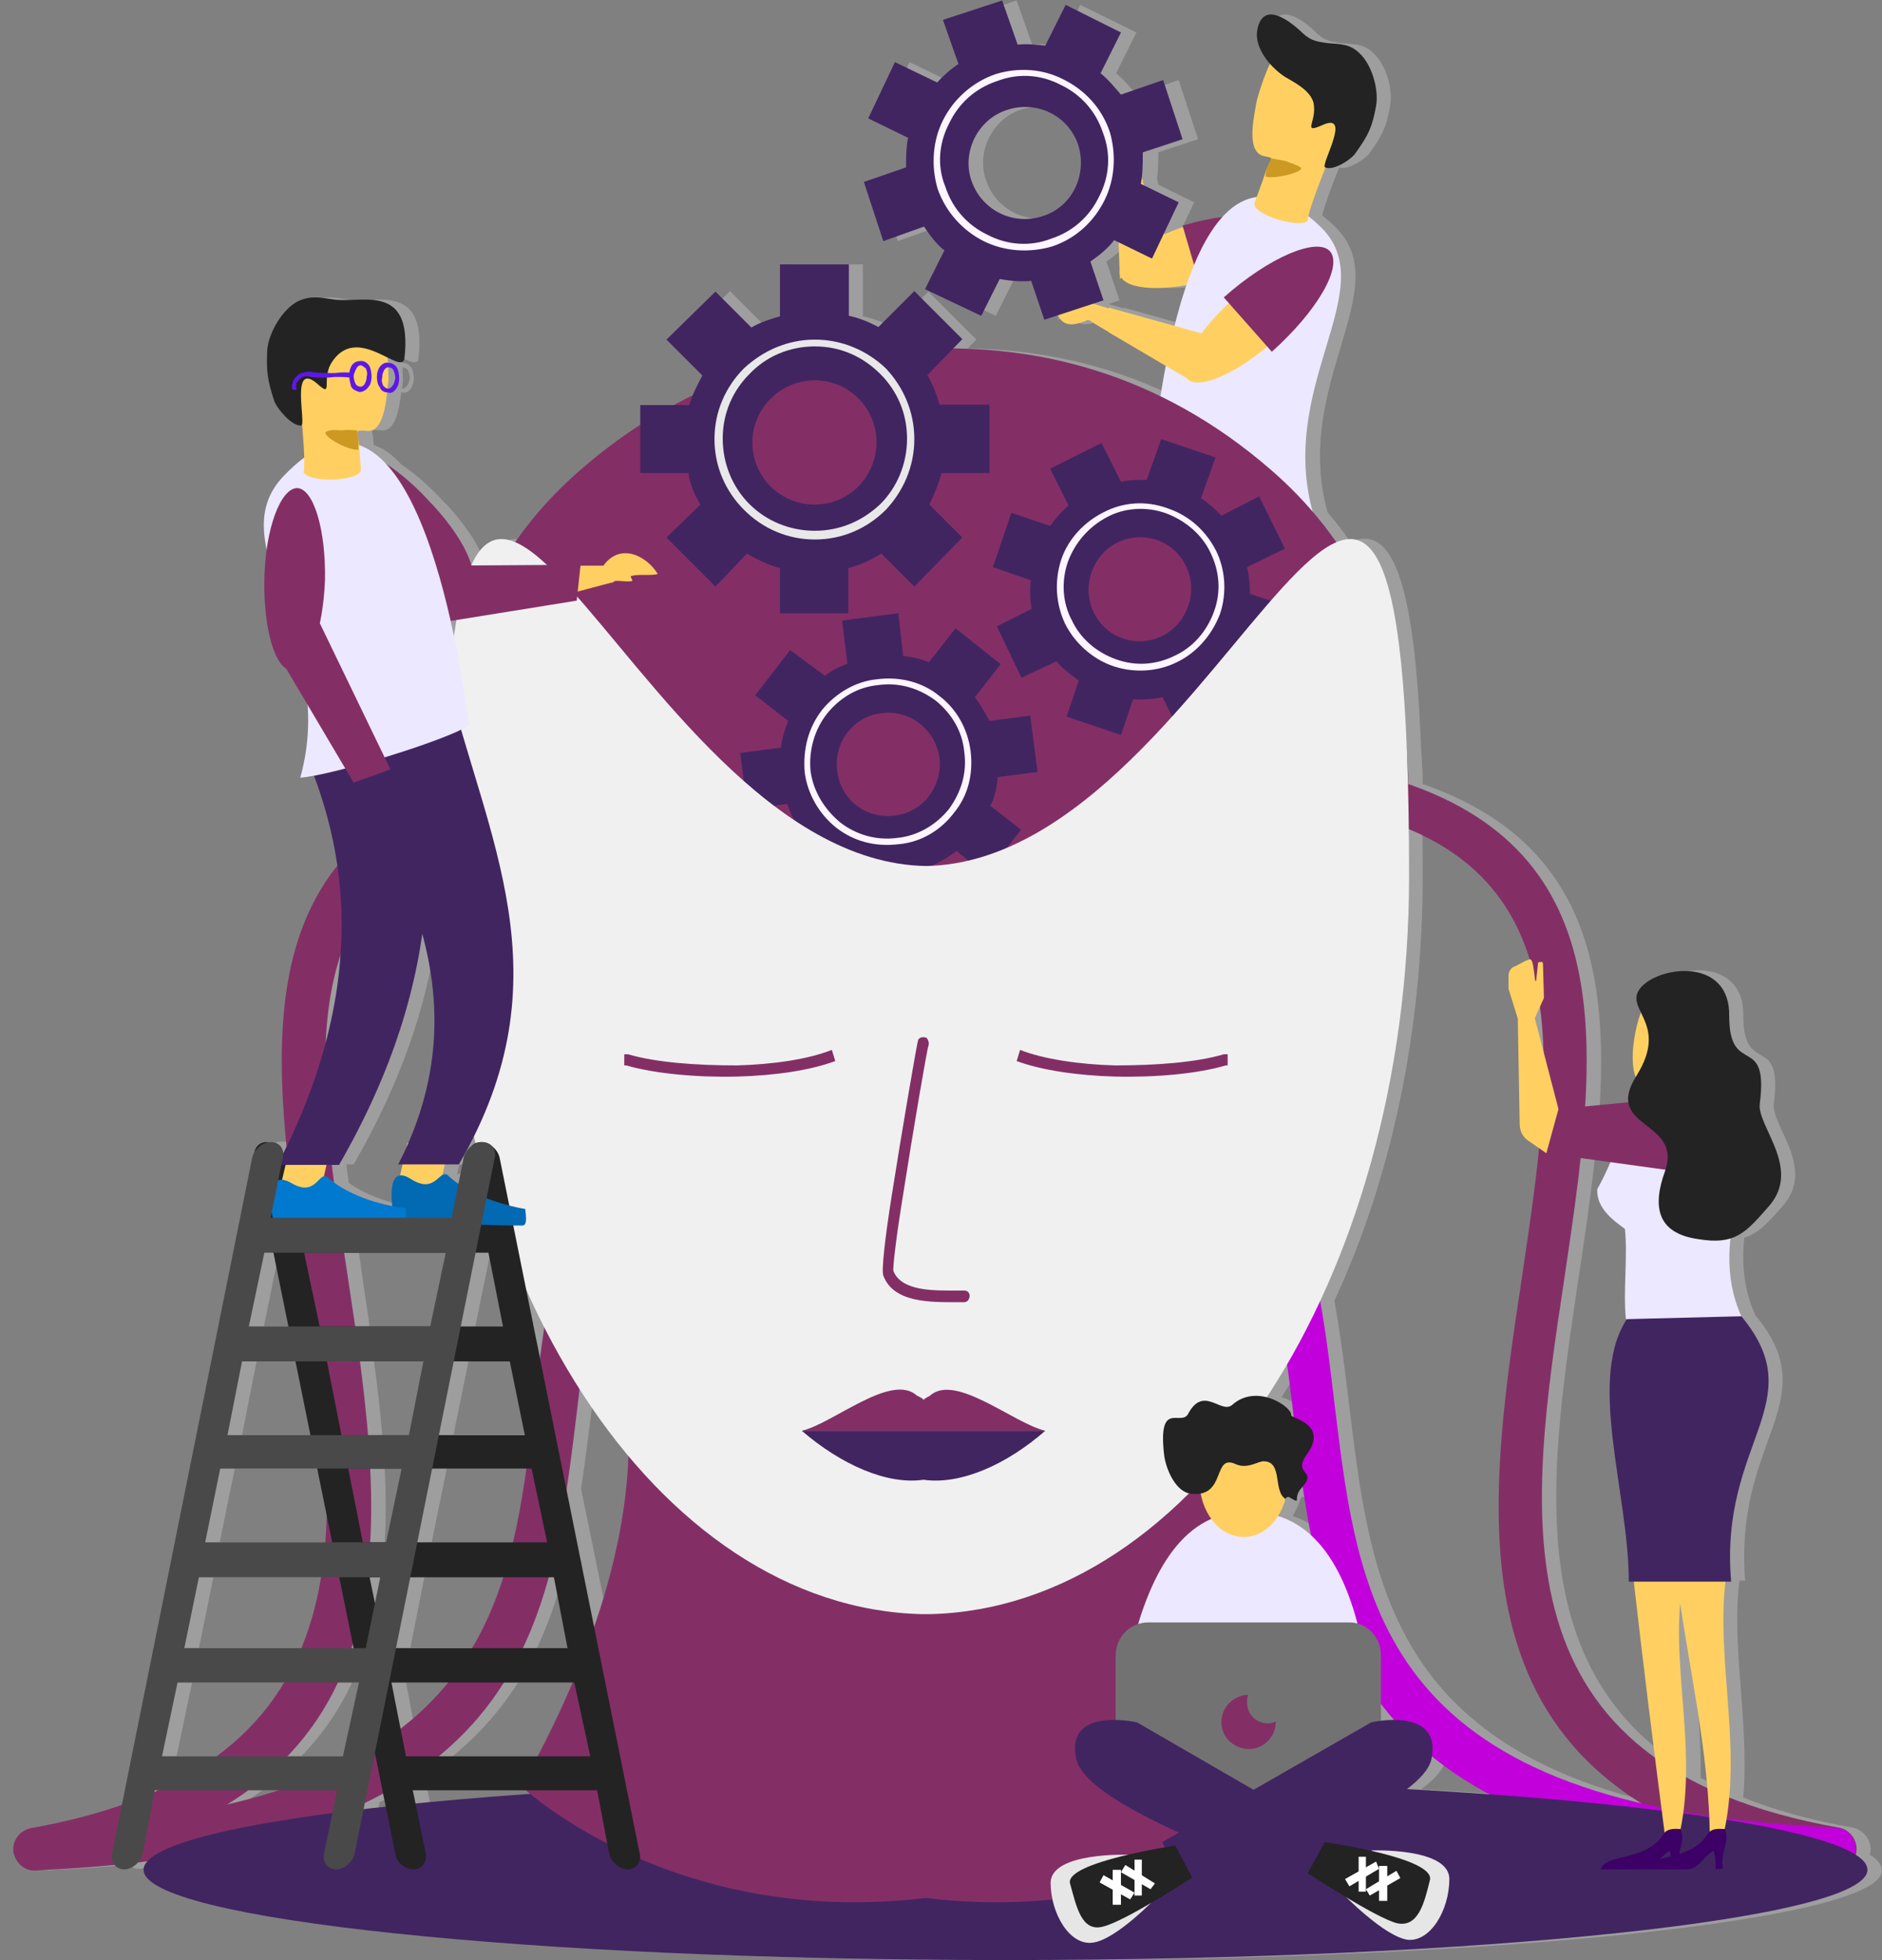 <?xml version="1.0" encoding="utf-8"?>
<!-- Generator: Adobe Illustrator 23.0.6, SVG Export Plug-In . SVG Version: 6.00 Build 0)  -->
<svg version="1.1" id="Layer_1" xmlns="http://www.w3.org/2000/svg" xmlns:xlink="http://www.w3.org/1999/xlink" x="0px" y="0px"
	 viewBox="0 0 388 404" style="enable-background:new 0 0 388 404;" xml:space="preserve">
<rect x="0" y="0" width="388" height="404" fill="#808080" stroke="none"/>
<style type="text/css">
	.st0{fill-rule:evenodd;clip-rule:evenodd;fill:#9E9E9E;}
	.st1{fill-rule:evenodd;clip-rule:evenodd;fill:#FFD061;}
	.st2{fill-rule:evenodd;clip-rule:evenodd;fill:#832E66;}
	.st3{fill-rule:evenodd;clip-rule:evenodd;fill:#ECE8FF;}
	.st4{fill-rule:evenodd;clip-rule:evenodd;fill:#CC9922;}
	.st5{fill-rule:evenodd;clip-rule:evenodd;fill:#232323;}
	.st6{fill-rule:evenodd;clip-rule:evenodd;fill:#412561;}
	.st7{fill:#FDF5FF;}
	.st8{fill:#832F66;}
	.st9{fill:#C100DB;}
	.st10{fill-rule:evenodd;clip-rule:evenodd;fill:#832F66;}
	.st11{fill:#E8E8E8;}
	.st12{fill-rule:evenodd;clip-rule:evenodd;fill:#F0F0F0;}
	.st13{fill-rule:evenodd;clip-rule:evenodd;fill:#0269B3;}
	.st14{fill-rule:evenodd;clip-rule:evenodd;fill:#0079CF;}
	.st15{fill-rule:evenodd;clip-rule:evenodd;fill:#494949;}
	.st16{fill-rule:evenodd;clip-rule:evenodd;fill:#3C0066;}
	.st17{fill:#5D18E5;}
	.st18{fill-rule:evenodd;clip-rule:evenodd;fill:#727272;}
	.st19{fill-rule:evenodd;clip-rule:evenodd;fill:#E6E6E6;}
	.st20{fill-rule:evenodd;clip-rule:evenodd;fill:#FFFFFF;}
</style>
<path class="st0" d="M385.5,382.3c0-0.2,0.1-0.3,0.1-0.5c0.4-2.3-1.3-4.6-3.6-5.1c-8.6-1.5-16.1-3.6-22.6-6.2
	c1.3-15.2-2.5-31-0.8-44.7c0.4,0,0.8,0,1.2,0c-0.2-1.7-0.2-3.4-0.2-5c0,0,0,0,0-0.1c0,0,0,0,0,0c-0.1-24.9,16.2-32.9,2.3-49.6
	c-2.5-5.5-2.8-10.9-2.3-16c3-0.9,5-3.2,8-6.6c6.8-7.8-2.5-16.5-1.9-21.1c1.9-14.8-6.3-5.3-6.3-18.1c0.2-11.8-13.7-10.6-17.9-6.1
	c-1.8,1.9-1.2,3.4-0.3,5.3c-1.4,3.8-2.4,10.1-1,13.5c-1.3,2.1-1.6,3.8-1.4,5.1l-9,0.9c1.8-29.8-3.9-55.1-36.5-66.4
	c0-2.3-0.1-4.5-0.3-6.8c-1.4-36.9-6.4-46.6-14.6-43.1c-1.4-2.1-3-4.1-4.7-6.1c-7.4-26.6,14.6-46.3,1.5-58.9
	c-0.9-0.9-1.7-1.6-2.6-2.3c0.6-2.5,2.5-7.5,3.5-9.9c1.7,0.7,5.4-1.7,6.3-3c2.7-3.8,3.4-5.3,4.2-9.7c0.6-3.4-0.8-8.4-3.4-10.8
	c-1.9-1.9-3.8-1.9-6.5-2.1c-3-0.4-3.8-0.6-5.9-2.7c-2.5-2.3-7.6-5.9-8.7,0c-0.4,2.4,0.9,4.9,2.6,6.9c-1.2,2.3-2.5,6.6-2.8,8.1
	c-0.4,2.7-2.3,10.3,1.7,11c0.9,0.2,1.3,0.3,1.4,0.4c0,0-0.1,0-0.1,0c0.1,0,0.1,0.1,0.1,0.2c-0.1,0.3-0.6,0.9-1,2.1
	c-0.5,1.5-1.3,3.7-2,5.7c-2.6,0.4-5,1.8-7,4.1c-2.6,0.4-5.4,1-8.2,1.8l0.1,0.3c-1.3,0.5-2.6,1-3.8,1.5l0-0.1l3.1-6.5l-7.3-3.6
	l-0.3-0.6c0.1,0,0.2,0,0.2,0c-0.1-0.2-0.2-0.4-0.3-0.6c0.3-1.8,0.3-3.6,0.3-5.5l8.2-2.7l-4-12.2l-8.7,3c-1.3-1.5-2.7-3.2-4.2-4.4
	l4.2-8.4L222.7,1l-4.2,8.4c-1.9-0.2-3.8-0.4-5.7-0.2l-3.2-9.1l-12.2,4l3.2,9.1c-1.7,1.1-3.2,2.5-4.4,3.8l-8.7-4.2L182,24.4l8.2,4
	c-0.4,2.1-0.4,4-0.4,6.1l-8.7,3l4,12.2l8.4-3c1.3,1.9,2.5,3.6,4.2,4.9l-4,8l11.6,5.5l3.8-7.6c2.1,0.4,4.4,0.6,6.5,0.4l2.7,8l2.7-0.9
	c0.8,1.9,2.6,2.5,6.2,0.9c1.7,1.1,3.4,2.1,5.3,3.2c0,0,0,0,0,0l10.7,6.3c-0.4,2.1-0.8,4.2-1.1,6.3c-14.4-7-29-9.7-42.6-9.9l1.8-1.8
	l-9.9-9.9l-7.4,7.4c-1.9-1.1-4-1.9-6.1-2.3V54.5h-14.1v10.6c-2.1,0.6-4,1.3-5.9,2.3l-7.4-7.4L140.4,70l7.4,7.4
	c-0.7,1.3-1.4,2.7-2,4.1c-1.3,0.6-2.6,1.3-3.9,2h-7v4.1c-4.2,2.7-8.4,5.8-12.4,9.4c-5.3,4.6-9.7,9.6-13.3,14.8
	c-3.7-1.6-6.7-0.5-9.1,4.7c-1-3.6-4.2-8.6-8.8-13.3c-2.9-3.1-5.9-5.7-8.6-7.5c-1.7-1.9-3.6-3.3-5.7-4c0-0.1,0-0.3,0-0.4
	c0-1.4-0.3-2-0.3-2.4c0.1-0.3,0.6-0.3,1.7-0.2c3.1,0.5,3.9-4.3,4.3-7.8c0.1,0,0.2,0,0.3,0c0.6,0.2,1.3-0.2,1.7-0.8
	c0.4-0.6,0.6-1.3,0.6-2.1c0-0.8-0.2-1.7-0.4-2.1c-0.4-0.6-1.1-1.1-1.7-1.1c-0.1,0-0.2,0-0.3-0.1c0-0.3,0-0.7-0.1-1
	c2,1,3.4,1.6,3.5,0c1.7-15.8-9.3-11-14.8-12c-2.7-0.4-4.6-0.8-7.2,0.4c-3.2,1.7-5.9,6.3-6.3,9.9c-0.2,4.6,0,6.3,1.5,10.8
	c0.6,1.5,3.6,5.1,5.5,4.9c0,0,0.1,0,0.1-0.1c0.2,1.8,0.4,4.5,0.5,6.7c-1.4,1-2.8,2.3-4.3,3.9c-4.1,4.5-4.5,9.4-3.3,15
	c-0.3,1.9-0.4,3.9-0.5,6.1c-0.2,9.1,1.7,16.7,4.5,18.4l4.4,7.5c0.3,4.7,0,9.7-1.5,15c0.8,0,1.8-0.2,2.9-0.4
	c1.6,4.3,3.6,10.5,4.8,18.5c-11.9,14.8-12.8,35.4-10.5,58c-0.2,0.4-0.4,0.9-0.6,1.3c0-0.1-0.1-0.1-0.1-0.2c-0.2-1.2-1.1-2.1-2.6-2.1
	c-0.1,0-0.3,0-0.4,0c-0.1,0-0.3,0-0.4,0c-1.3,0-2.2,0.9-2.5,2.1c-0.2,0.3-0.4,0.7-0.5,1.1L28.1,372c-5.5,1.9-11.7,3.5-18.7,4.8
	c-0.1,0-0.2,0.1-0.3,0.1c-0.1,0-0.3,0.1-0.4,0.1c-0.1,0-0.2,0.1-0.3,0.1c-0.2,0.1-0.4,0.2-0.6,0.3c0,0-0.1,0-0.1,0.1
	c-0.2,0.1-0.4,0.3-0.5,0.4c0,0-0.1,0.1-0.1,0.1c-0.1,0.1-0.2,0.3-0.4,0.4c-0.1,0.1-0.1,0.2-0.2,0.3c-0.1,0.1-0.1,0.2-0.2,0.3
	c-0.1,0.2-0.2,0.3-0.2,0.5c0,0,0,0.1,0,0.1c-0.2,0.7-0.3,1.5-0.2,2.2c0.1,0.3,0.2,0.7,0.3,1c0.5,1.3,1.6,2.2,2.9,2.5
	c0.1,0,0.2,0,0.3,0.1c0,0,0.1,0,0.1,0c0.5,0.1,0.9,0.1,1.4,0c0.1,0,0.1,0,0.2,0c5.4-0.2,10.6-0.6,15.5-1.1c0.5,0.6,1.2,0.9,2,0.9
	c1.1,0,2.1-0.6,2.9-1.4c0.7-0.1,1.4-0.2,2-0.2c-0.6,0.6-0.9,1.2-0.9,1.9c0,10.1,79.6,18.6,177.7,18.6c98.1,0,177.7-8.4,177.7-18.6
	C388,384.4,387.1,383.3,385.5,382.3z M88.7,371.7l-0.6-2.8h23.3c0.3,0.2,0.6,0.5,1,0.8C103.9,370.4,96,371,88.7,371.7z M113.8,362
	H93.3c5.6-4.6,10-9.7,13.5-15.2H121C118.9,351.7,116.5,356.7,113.8,362z M271.5,306.5C271.5,306.5,271.5,306.5,271.5,306.5
	c0.6,3.3,1.1,6.7,1.8,10c-2-1.8-4.2-3.2-6.8-4c0.7-1.1,1.2-2.3,1.6-3.6c0,0,0,0,0.1,0.1c-0.2-0.2,0.4-0.6,0.6-0.4
	C271.7,310.3,269.2,308.8,271.5,306.5z M117.2,325.1l2.7,14.6h-9.2c2.2-4.7,3.9-9.5,5.3-14.6H117.2z M100.2,339.6H84.6l2.9-14.6
	h19.1C105,330.2,103,335,100.2,339.6z M79.2,325.1h2.1l-1.1,5.2L79.2,325.1z M74.6,262.4c-0.2-1.4-0.4-2.8-0.6-4.2h20.9l-3.2,15.2
	H76.2C75.7,269.7,75.1,266.1,74.6,262.4z M108.6,317.9H89l3.1-15.2h19.4C110.7,307.9,109.8,313,108.6,317.9z M93.5,295.7l3.1-15.2
	h11.6l3,15.2H93.5z M103.7,258.2l3,15.2H98l3.1-15.2H103.7z M90.2,280.6l-3,15.2h-8.4c-0.4-5-1-10.1-1.7-15.2H90.2z M85.8,302.7
	l-3.2,15.2h-3.3c0.3-4.9,0.3-10,0-15.2H85.8z M111.6,266.3c1.1,2.5,2.3,5,3.5,7.4c-0.3,2-0.6,4-0.8,5.9L111.6,266.3z M97.6,240
	c1.1-1.9,2.1-3.8,3.1-5.7c0.1,0.4,0.2,0.9,0.3,1.3c-0.3,0.2-0.6,0.4-0.8,0.6c-0.7,0.6-1.3,1.4-1.5,2.3l-1.1,5.4
	c-0.7-0.5-1.4-1.1-2.1-1.6c-0.5-0.5-0.9-0.5-1.3-0.2l0.5-2.1C95.6,240,96.6,240,97.6,240z M83.7,346.8h11.5
	c-2.7,3.3-5.9,6.5-9.7,9.4L83.7,346.8z M119.8,306.9c0.8-5.2,1.4-10.5,2.1-15.7c0.2-1.6,0.4-3.2,0.6-4.8c3.2,4.9,6.5,9.6,10.1,13.8
	c-0.4,9.8-2.4,21.5-7,35L119.8,306.9z M287.7,354.7v-3.3c0.8,1.1,1.7,2.1,2.6,3.2C289.4,354.6,288.5,354.6,287.7,354.7z
	 M269.6,291.1c0,0.3,0.1,0.7,0.1,1c-0.4-0.2-0.6-0.3-0.5-0.4c0.1-0.9-2.1-2.9-5-3.7c1.4-2.2,2.8-4.5,4.2-6.8
	C268.8,284.5,269.2,287.8,269.6,291.1z M96.5,130.9c-0.2-0.9-0.4-1.9-0.6-2.9l1.1-0.2C96.8,128.8,96.7,129.8,96.5,130.9z
	 M90.1,192.3c3.5,12.7,4.1,27.3-2.8,43.3H87l-0.2,0.9c-0.5,1.2-1.1,2.3-1.7,3.5c0.3,0,0.6,0,0.9,0l-0.5,2.2
	c-2.1,0.2-1.9,4.2-1.6,6.4c-4.2-0.8-8.7-2.4-12-4.8c-0.2-1.3-0.3-2.5-0.5-3.8c0.5,0,1,0,1.5,0C82.7,223.1,87.9,207.4,90.1,192.3z
	 M75.9,339.6h-0.5c0.1-0.3,0.2-0.6,0.3-0.9L75.9,339.6z M76.9,346.8L73.7,362H62.1c4.5-4.6,7.9-9.7,10.5-15.2H76.9z M60.1,369
	c-3.2,1-6.6,2-10.2,2.8c1.5-0.9,2.8-1.8,4.2-2.8H60.1z M78.2,371.5c1.3-0.6,2.6-1.3,3.8-1.9l0.6,2.8c-1.6,0.2-3.1,0.3-4.6,0.5
	L78.2,371.5z M293,368.8c2.8-2.1,4.7-4.2,5.1-6.2c0-0.2,0.1-0.4,0.1-0.5c3.4,2.8,7.3,5.4,11.8,7.8
	C304.5,369.5,298.8,369.1,293,368.8z M350.6,366.4c0.3-12.2-2.2-24.6-1.2-35.8c1.9,12.7,4.5,25.3,5.6,38
	C353.5,367.9,352,367.2,350.6,366.4z M334.9,239.5c-0.8,2-1.7,3.8-2.7,5.6c-0.2,4,3.4,6.5,5.7,8.2c0.6,5.7-0.4,12.9,0.2,18.6
	c0.1,0,0.2,0,0.2,0c-8.2,12.6,0.4,36,0.4,54c0.3,0,0.7,0,1.1,0c1.4,12.2,2.9,24.3,4.4,36.5c-30.4-21.8-24.4-61-18.8-98.7
	c1.3-8.4,2.5-16.8,3.4-25L334.9,239.5z M319.4,202.3c-0.1-0.5-0.1-1-0.2-1.4c0.1,0.4,0.2,0.8,0.3,1.3L319.4,202.3z M320.4,207.5
	c0.4,3,0.6,6.1,0.7,9.3l-1.8-7L320.4,207.5z M318.3,197.7c-0.3-0.1-0.6,0.2-1.1,0.3l-2.1,1.1c-0.8,0.2-1.3,1.1-1.3,1.9v2.7l1.9,6.1
	h0l0.4,21.7c0,1.5,0.6,2.7,1.9,3.6l2.2,1.5c-0.8,8.3-2.1,17-3.4,25.7c-6.4,42.1-13,86,24.6,109.4c-54.9-12.9-59-47.1-63.2-81.7
	c-0.9-7.4-1.8-14.7-3.1-21.9c11.5-24.7,18.2-54.9,18.2-87.4c0-3.4,0-6.7-0.1-9.9C307.2,176.6,314.7,186,318.3,197.7z M203.3,37.2
	c-2.1-5.9,1.3-12.7,7.2-14.6c6.1-2.1,12.7,1.1,14.8,7.2c1.9,6.1-1.3,12.7-7.2,14.6C212,46.5,205.4,43.4,203.3,37.2z M231.6,63.4v0.2
	c-1-0.4-2.1-0.7-3.1-0.9l2.3-0.8l-2.7-8c1.9-1.3,3.6-2.7,4.9-4.4l0.7,0.4l0.3,6.2c0,0,0,0.1,0,0.1l0.1,1.4l0.3-0.3
	c1.5,2.1,6.8,2.6,13.4,1.5c-0.9,2.7-1.7,5.5-2.5,8.4L231.6,63.4z M83,75.7c0.4,0,0.8,0.2,1.1,0.6c0.2,0.4,0.4,1.1,0.4,1.7
	c-0.2,0.6-0.2,1.1-0.6,1.5c-0.2,0.4-0.6,0.6-0.8,0.6c-0.1,0-0.1,0-0.2,0c0.1-0.7,0.1-1.4,0.2-1.9C83,77.7,83,76.7,83,75.7
	C83,75.7,83,75.7,83,75.7z M73.2,196.8c-0.4,5.5-1.3,11.6-3.1,18C70.5,208.4,71.4,202.3,73.2,196.8z M57.5,258.2h1.9l3.1,15.2h-8.1
	L57.5,258.2z M52.9,280.6h11.1l3.1,15.2H49.9L52.9,280.6z M48.4,302.7h20l2,9.7c-0.1,1.8-0.2,3.7-0.3,5.5H45.3L48.4,302.7z
	 M44,325.1h25.2c-0.8,5.1-2.1,10-4,14.6H41L44,325.1z M39.6,346.8h22c-3.4,5.7-7.9,10.8-13.9,15.2H36.4L39.6,346.8z M34.9,369h0.8
	c-0.3,0.1-0.6,0.3-0.8,0.4L34.9,369z"/>
<path class="st1" d="M265.9,46.7c-1.1-3.2-9.5-3.4-19.2-0.8c-9.5,2.7-16.7,7.6-15.8,10.8c1.1,3.2,9.5,3.6,19.2,0.8
	C259.6,54.8,266.8,49.9,265.9,46.7L265.9,46.7z"/>
<path class="st2" d="M267.6,47.6c-1.1-4-11.8-4.6-23.8-1.1l4.2,14.3C260,57.5,268.9,51.4,267.6,47.6L267.6,47.6z"/>
<path class="st3" d="M237.2,98.7c4.4,2.7,27.4,8.7,34,8.7c-8.9-27.4,14.3-47.7,1.1-60.6C245.5,20.8,238.5,83,237.2,98.7L237.2,98.7z
	"/>
<path class="st1" d="M271.9,53.9c-2.3-2.3-10.1,1.1-17.5,7.6c-7.6,6.8-11.8,14.1-9.7,16.5c2.1,2.5,10.1-0.8,17.5-7.4
	C269.5,63.8,274,56.4,271.9,53.9L271.9,53.9z"/>
<path class="st2" d="M274.2,51.8c-2.7-3-12.7,1.3-21.9,9.5l9.9,11.2C271.4,64.3,276.9,55,274.2,51.8L274.2,51.8z"/>
<path class="st1" d="M262.8,11.7c-1.3,1.1-3.4,7.6-3.8,9.5c-0.4,2.7-2.3,10.3,1.7,11c2.3,0.4,1.3,0.4,0.4,2.7
	c-0.6,1.9-1.7,4.9-2.5,7c-0.4,2.3,9.3,5.3,11,3.6c0-1.9,3.2-9.7,4-11.8c1.9-4.2,5.9-12.9,3.8-16.9C275,12.1,267.6,9.8,262.8,11.7
	L262.8,11.7z"/>
<path class="st4" d="M261.9,32.6c0.4,0.2-0.2,0.8-0.8,2.3c0,0.4-0.2,0.8-0.2,1.5c2.1,0.6,8.4-1.1,7.2-1.9c-0.8-0.6-1.9-0.8-3-1.3
	C264,33,263,32.8,261.9,32.6L261.9,32.6z"/>
<path class="st5" d="M270.8,21.2c-0.6-2.3-3.2-3.8-5.1-4.9c-3.2-1.7-7.2-6.1-6.5-10.1c1.1-5.9,6.1-2.3,8.7,0c2.1,2.1,3,2.3,5.9,2.7
	c2.7,0.2,4.6,0.2,6.5,2.1c2.5,2.3,4,7.4,3.4,10.8c-0.8,4.4-1.5,5.9-4.2,9.7c-0.8,1.3-4.6,3.8-6.3,3c-1.1-0.4,5.7-11.6-0.6-8.7
	C268.3,27.7,271.6,25,270.8,21.2L270.8,21.2z"/>
<polygon class="st1" points="246.1,78.8 228.6,68.5 228.6,63.4 249.1,69.1 "/>
<path class="st1" d="M229.2,63.8c-1.7-0.6-3.4-1.1-5.1-1.5c-1.1,1.5-4.4,1.3-6.5-0.4c0.2,4.2,1.7,6.3,6.8,4c1.7,1.1,3.4,2.1,5.3,3.2
	C229.4,67.4,229.4,65.5,229.2,63.8L229.2,63.8z"/>
<path class="st1" d="M230.5,40.8c-0.4-1.9-1.1-7.8-1.5-9.5c1.7-0.8,1.9-4.4,0.2-6.8c4.4,0.4,6.5,2.1,3.8,7.2
	c0.8,1.9,1.9,3.8,2.7,5.7C233.9,37.2,232.4,41,230.5,40.8L230.5,40.8z"/>
<polygon class="st1" points="230.9,57.5 230.1,37.2 234.3,34.5 240.4,49.1 "/>
<path class="st6" d="M197.6,13.2c-1.7,1.1-3.2,2.5-4.4,3.8l-8.7-4.2L179,24.4l8.2,4c-0.4,2.1-0.4,4-0.4,6.1l-8.7,3l4,12.2l8.4-3
	c1.3,1.9,2.5,3.6,4.2,4.9l-4,8l11.6,5.5l3.8-7.6c2.1,0.4,4.4,0.6,6.5,0.4l2.7,8l12.2-4l-2.7-8c1.9-1.3,3.6-2.7,4.9-4.4l7.8,3.8
	l5.5-11.6l-7.8-3.8c0.4-2.1,0.4-4.2,0.4-6.5l8.2-2.7l-4-12.2l-8.7,3c-1.3-1.5-2.7-3.2-4.2-4.4l4.2-8.4L219.7,1l-4.2,8.4
	c-1.9-0.2-3.8-0.4-5.7-0.2l-3.2-9.1l-12.2,4L197.6,13.2z M207.5,22.7c-5.9,1.9-9.3,8.7-7.2,14.6c2.1,6.1,8.7,9.3,14.8,7.2
	c5.9-1.9,9.1-8.4,7.2-14.6C220.2,23.7,213.6,20.6,207.5,22.7L207.5,22.7z"/>
<path class="st7" d="M205.2,15.3c-4.9,1.7-8.7,5.3-10.8,9.5c-2.1,4.2-2.5,9.3-1.1,14.1c1.7,4.9,5.3,8.7,9.5,10.8
	c4.2,2.1,9.3,2.5,14.1,1.1c5.1-1.7,8.7-5.3,10.8-9.5s2.5-9.3,1.1-14.1c-1.7-5.1-5.3-8.7-9.5-10.8C215.1,14.2,210,13.8,205.2,15.3
	L205.2,15.3z M195.7,25.4c1.9-4,5.3-7.2,9.9-8.7c4.4-1.7,9.1-1.3,13.1,0.8c4,1.9,7.2,5.3,8.7,9.9c1.7,4.4,1.3,9.1-0.8,13.1
	c-1.9,4-5.3,7.2-9.9,8.7c-4.4,1.7-9.1,1.3-13.1-0.8c-4-1.9-7.2-5.3-8.7-9.9C193.1,34.1,193.6,29.4,195.7,25.4L195.7,25.4z"/>
<path class="st8" d="M284.3,168.7c-2.3-0.6-3.8-3-3-5.3c0.6-2.3,3-3.8,5.3-3c49.2,14.6,42.6,58,35.9,103.2
	c-7.4,49-15.2,100.4,56.6,113.1c2.3,0.4,4,2.7,3.6,5.1c-0.4,2.3-2.7,4-5.3,3.6c-80-14.1-71.5-70.1-63.5-123
	C320,221,326.1,181.4,284.3,168.7L284.3,168.7z"/>
<path class="st9" d="M212.3,210.9c-2.3-0.8-3.6-3.2-2.7-5.5c0.6-2.3,3.2-3.6,5.5-3c51.7,16.5,55.9,52.1,60.1,87.6
	c5.1,41.6,9.9,82.7,103.2,86.7c2.3,0,4.2,2.1,4.2,4.4c-0.2,2.5-2.1,4.4-4.6,4.2c-100.7-4.2-106.1-49.2-111.4-94.3
	C262.6,258.4,258.8,225.7,212.3,210.9L212.3,210.9z"/>
<path class="st8" d="M98.6,160.5c2.3-0.8,4.9,0.6,5.5,3c0.6,2.3-0.6,4.6-3,5.3c-42,12.7-35.9,52.3-29.5,93.7
	c8,53,16.5,108.9-63.7,123c-2.3,0.4-4.6-1.3-5.1-3.6c-0.4-2.3,1.1-4.6,3.6-5.1c71.5-12.7,63.9-64.2,56.3-113.1
	C56,218.5,49.4,175,98.6,160.5L98.6,160.5z"/>
<path class="st8" d="M170.4,202.5c2.3-0.6,4.6,0.6,5.5,3c0.6,2.3-0.6,4.6-3,5.5c-46.2,14.8-50.2,47.5-54,80.2
	c-5.5,45.2-10.8,90.1-111.6,94.3c-2.3,0.2-4.4-1.7-4.4-4.2c-0.2-2.3,1.7-4.4,4-4.4c93.5-4,98.3-45.2,103.2-86.7
	C114.2,254.6,118.4,218.9,170.4,202.5L170.4,202.5z"/>
<path class="st6" d="M207.3,366.6c98.1,0,177.7,8.4,177.7,18.8c0,10.1-79.6,18.6-177.7,18.6c-98.1,0-177.7-8.4-177.7-18.6
	C29.6,375.1,109.2,366.6,207.3,366.6L207.3,366.6z"/>
<path class="st10" d="M190.8,71.9c-22.4-0.8-47.9,4.6-71.3,25.1c-60.1,52.3-6.1,151.3-0.4,161c5.5,9.7,26,42.8-11.6,110.2
	c0,0,30.8,29.3,83.4,23c52.3,6.3,83.1-23,83.1-23c-37.4-67.3-16.9-100.4-11.4-110.2c5.7-9.7,59.7-108.7-0.4-161
	C238.7,76.5,213.2,71,190.8,71.9L190.8,71.9z"/>
<path class="st6" d="M175,65.1c2.1,0.4,4.2,1.3,6.1,2.3l7.4-7.4l9.9,9.9l-7.2,7.4c1.1,1.9,1.9,4,2.5,6.1h10.3v14.1h-9.9
	c-0.6,2.3-1.5,4.4-2.5,6.5l6.8,6.8l-9.9,10.1l-6.8-6.8c-2.1,1.3-4.2,2.3-6.8,3v9.3h-14.1v-9.3c-2.3-0.6-4.6-1.7-6.8-3l-6.5,6.8
	l-10.1-10.1l7-6.8c-1.3-2.1-2.1-4.2-2.5-6.5h-9.9V83.5h10.1c0.6-2.1,1.7-4.2,2.7-6.1l-7.4-7.4l10.1-9.9l7.4,7.4
	c1.9-1.1,3.8-1.7,5.9-2.3V54.5H175V65.1z M168,78.4c7,0,12.7,5.7,12.7,12.7c0,7.2-5.7,12.9-12.7,12.9c-7.2,0-12.9-5.7-12.9-12.9
	C155.2,84.1,160.9,78.4,168,78.4L168,78.4z"/>
<path class="st11" d="M168,70c5.7,0,10.8,2.3,14.6,5.9c3.6,3.8,5.9,8.9,5.9,14.6c0,5.7-2.3,10.8-5.9,14.6c-3.8,3.8-8.9,6.1-14.6,6.1
	c-5.7,0-10.8-2.3-14.6-6.1c-3.8-3.8-6.1-8.9-6.1-14.6c0-5.7,2.3-10.8,6.1-14.6C157.3,72.3,162.3,70,168,70L168,70z M181.5,77.1
	c-3.6-3.6-8.2-5.7-13.5-5.7c-5.3,0-10.1,2.1-13.5,5.7c-3.4,3.4-5.5,8-5.5,13.3s2.1,10.1,5.5,13.5c3.4,3.4,8.2,5.5,13.5,5.5
	c5.3,0,9.9-2.1,13.5-5.5c3.4-3.4,5.5-8.2,5.5-13.5S184.9,80.5,181.5,77.1L181.5,77.1z"/>
<path class="st6" d="M247.6,102.7c1.7,1.1,3,2.3,4.2,3.6l7.8-4l5.3,10.8l-7.8,3.8c0.4,1.7,0.6,3.6,0.6,5.5l8,2.7l-3.8,11.2l-7.8-2.5
	c-1.1,1.7-2.3,3.2-3.8,4.4l3.6,7.4l-10.8,5.1l-3.4-7c-1.9,0.4-4,0.6-6.1,0.4l-2.5,7.4l-11.2-3.8l2.5-7.4c-1.7-1.3-3.4-2.5-4.6-4
	l-7.2,3.4l-5.1-10.6l7.2-3.6c-0.4-1.9-0.4-4-0.2-5.9l-7.8-2.7l3.8-11.2l8,2.7c1.1-1.5,2.3-3,3.8-4.2l-3.8-7.6l10.6-5.3l4,8
	c1.7-0.4,3.6-0.4,5.3-0.4l3-8.4l11.2,3.8L247.6,102.7z M238.5,111.3c5.5,1.9,8.4,8,6.5,13.5c-1.9,5.7-7.8,8.7-13.5,6.8
	c-5.5-1.9-8.4-8-6.5-13.5C226.9,112.4,232.8,109.4,238.5,111.3L238.5,111.3z"/>
<path class="st7" d="M240.8,104.8c4.4,1.5,7.8,4.6,9.9,8.7c1.9,3.8,2.3,8.7,0.8,13.1c-1.7,4.4-4.9,8-8.9,9.9
	c-3.8,1.9-8.7,2.3-13.1,0.8c-4.4-1.5-8-4.9-9.9-8.7c-1.9-4-2.3-8.7-0.8-13.3c1.5-4.4,4.9-7.8,8.7-9.7
	C231.5,103.5,236.2,103.1,240.8,104.8L240.8,104.8z M249.5,113.8c-1.7-3.6-5.1-6.5-9.1-8c-4.2-1.5-8.7-1.1-12.2,0.8
	c-3.6,1.9-6.5,5.1-8,9.1c-1.5,4.2-1.1,8.7,0.8,12.2c1.7,3.6,4.9,6.5,9.1,8c4.2,1.5,8.4,1.1,12.2-0.8c3.6-1.7,6.5-4.9,8-9.1
	C251.8,121.9,251.4,117.6,249.5,113.8L249.5,113.8z"/>
<path class="st6" d="M186.2,135.2c1.9,0.2,3.6,0.6,5.3,1.3l5.5-7l9.3,7.4l-5.3,6.8c1.1,1.5,2.1,3.2,3,4.9l8.4-1.1l1.5,11.6l-8.2,1.1
	c-0.2,2.1-0.6,4-1.5,5.9l6.3,4.9l-7.2,9.3l-6.1-4.9c-1.7,1.3-3.4,2.3-5.5,3.2l1.1,7.8l-11.8,1.5l-0.8-7.8c-2.1-0.2-4-0.8-5.9-1.7
	l-4.9,6.3l-9.3-7.4l4.9-6.3c-1.1-1.5-2.1-3.4-2.7-5.3l-8.2,1.1l-1.5-11.6l8.4-1.1c0.2-1.9,0.8-3.8,1.5-5.5l-6.8-5.3l7.2-9.3l7.2,5.3
	c1.3-1.1,3-1.9,4.6-2.5l-1.1-8.9l11.6-1.5L186.2,135.2z M181.7,147c5.9-0.8,11.2,3.4,12,9.3c0.6,5.7-3.4,11.2-9.3,11.8
	c-5.9,0.8-11.2-3.4-11.8-9.3C171.8,153.1,176,147.6,181.7,147L181.7,147z"/>
<path class="st7" d="M180.9,140c4.6-0.6,9.3,0.6,12.7,3.4c3.6,2.7,5.9,6.8,6.5,11.4c0.6,4.9-0.6,9.3-3.4,12.7
	c-2.7,3.6-6.8,6.1-11.4,6.5c-4.9,0.6-9.3-0.6-12.9-3.4c-3.4-2.7-5.9-6.8-6.5-11.4c-0.4-4.9,0.8-9.3,3.6-12.9
	C172.2,143,176.3,140.4,180.9,140L180.9,140z M192.9,144.4c-3.4-2.5-7.4-3.8-11.8-3.2c-4.4,0.4-8,2.7-10.6,5.9
	c-2.5,3.2-3.8,7.4-3.4,11.8c0.6,4.4,3,8,6.1,10.6c3.2,2.5,7.4,3.8,11.8,3.2c4.2-0.4,8-2.7,10.6-5.9c2.5-3.4,3.8-7.4,3.2-11.8
	C198.4,150.6,196.1,147,192.9,144.4L192.9,144.4z"/>
<path class="st12" d="M191.7,332.7c-0.2,0-0.6,0-0.8,0s-0.6,0-0.8,0l0,0c-54.7-1.3-98.8-68.8-98.8-151.9c0-154.9,36.3-3.4,99.6-2.3
	c63.1-1.1,99.6-152.6,99.6,2.3C290.4,263.9,246.3,331.4,191.7,332.7L191.7,332.7z"/>
<path class="st10" d="M191.7,287.7c-0.4,0.2-0.8,0.4-1.3,0.8c-0.4-0.4-0.8-0.6-1.3-0.8c-5.3-4.9-17.3,5.7-23.8,7.2h50.2
	C209,293.4,196.9,282.9,191.7,287.7L191.7,287.7z"/>
<path class="st6" d="M215.5,294.9c-8,7-17.5,11.2-25.1,10.1c-7.6,1.1-17.1-3.2-25.1-10.1C182.8,294.9,198.4,294.9,215.5,294.9
	L215.5,294.9z"/>
<path class="st8" d="M172.2,218.7c-5.1,1.9-12.4,3-20.3,3.2c-8.2,0.2-16.9-0.6-22.8-2.3c0,0,0,0-0.2,0h-0.2v-2.3h0.2
	c0.2,0,0.4,0,0.6,0c5.7,1.7,14.1,2.3,22.4,2.3c7.6-0.2,14.8-1.3,19.6-3.2L172.2,218.7z"/>
<path class="st8" d="M209.6,218.7c5.1,1.9,12.7,3,20.3,3.2c8.4,0.2,17.1-0.6,22.8-2.3h0.2h0.2v-2.3h-0.2c0,0-0.2,0-0.6,0
	c-5.7,1.7-14.1,2.3-22.4,2.3c-7.4-0.2-14.8-1.3-19.6-3.2L209.6,218.7z"/>
<path class="st8" d="M189.3,214.3c0.4-0.6,1.1-0.6,1.7-0.4c0.4,0.4,0.6,1.1,0.4,1.7c-0.2,0.2-3.2,17.7-5.3,31.2
	c-1.3,8-2.1,14.6-1.9,15.2c1.7,4.2,8.4,4,12.9,4h1.7c0.6,0,1.1,0.4,1.1,1.1c0,0.6-0.4,1.3-1.1,1.3h-1.5c-5.3,0-13.1,0.2-15.2-5.5
	c-0.4-1.1,0.4-8,1.7-16.2C186,232.7,189.1,214.7,189.3,214.3L189.3,214.3z"/>
<path class="st5" d="M54.9,235.4L54.9,235.4c1.9,0,3.6,1.5,3.8,3.2l2.5,12.4h38l-2.5-12.4c-0.4-1.7,0.6-3.2,2.5-3.2l0,0
	c1.7,0,3.4,1.5,3.8,3.2l28.9,143.5c0.4,1.7-0.8,3.2-2.5,3.2l0,0c-1.7,0-3.4-1.5-3.8-3.2l-2.5-13.1h-38l2.7,13.1
	c0.2,1.7-0.8,3.2-2.5,3.2l0,0c-1.9,0-3.6-1.5-3.8-3.2L52.4,238.6C52.2,236.9,53.2,235.4,54.9,235.4L54.9,235.4z M100.7,258.2h-38
	l3.2,15.2h37.8L100.7,258.2z M105.1,280.6H67.4l3,15.2h37.8L105.1,280.6z M109.6,302.7H71.8l3,15.2h38L109.6,302.7z M114.2,325.1
	h-38l3,14.6H117L114.2,325.1z M118.4,346.8H80.7l3,15.2h38L118.4,346.8z"/>
<polygon class="st1" points="92.7,235.6 84,235.6 81.5,246.6 90.2,246.6 "/>
<path class="st13" d="M84.7,243c5.3,3.4,5.9-2.5,7.8-0.6c3.8,3.6,10.6,5.9,15.8,6.8c0,0.8,0.6,3.4-0.6,3.4c-3.6,0-23.6-0.2-26.6-2.3
	C81.1,250.2,79,239.4,84.7,243L84.7,243z"/>
<path class="st6" d="M91.9,138.7c8.2,34,25.3,62.5,2.7,101.3c-4.2,0-8.2,0-12.5,0c23.8-46.2-17.1-81.2-14.8-95.4
	C75,145.3,84.3,138.1,91.9,138.7L91.9,138.7z"/>
<polygon class="st1" points="68.2,236.2 59.8,236.2 57.2,247.2 65.7,247.2 "/>
<path class="st6" d="M82.8,135.2c8.2,34,9.5,66-12.9,104.9c-4.2,0-8.4,0-12.7,0c24.1-46.2,8.4-76.8,5.9-84.8
	C70.7,156.1,75.2,134.5,82.8,135.2L82.8,135.2z"/>
<path class="st14" d="M60,243.8c5.3,3.2,5.7-2.7,7.6-1.1c4,3.6,10.6,5.7,16,6.3c0,0.8,0.6,3.4-0.8,3.4c-3.6,0.2-23.4,0.6-26.6-1.5
	C56.2,251,54.1,240.5,60,243.8L60,243.8z"/>
<path class="st15" d="M99.4,235.4L99.4,235.4c-1.7,0-3.4,1.5-3.8,3.2L93.1,251H55.8l2.5-12.4c0.4-1.7-0.6-3.2-2.5-3.2l0,0
	c-1.7,0-3.4,1.5-3.8,3.2L23.1,382.1c-0.4,1.7,0.8,3.2,2.5,3.2l0,0c1.7,0,3.4-1.5,3.8-3.2l2.5-13.1h37.6l-2.7,13.1
	c-0.4,1.7,0.8,3.2,2.5,3.2l0,0c1.7,0,3.4-1.5,3.8-3.2L102,238.6C102.4,236.9,101.3,235.4,99.4,235.4L99.4,235.4z M54.5,258.2h37.4
	l-3.2,15.2H51.3L54.5,258.2z M49.9,280.6h37.4l-3,15.2H46.9L49.9,280.6z M45.4,302.7h37.4l-3.2,15.2H42.3L45.4,302.7z M41,325.1
	h37.4l-3,14.6H38L41,325.1z M36.6,346.8h37.4L70.7,362H33.4L36.6,346.8z"/>
<path class="st1" d="M339.4,224.2c4,0.8,5.1-0.8,6.3-4.2c1.7-5.1-2.5-15.6-6.1-13.9C337.3,208.8,334.3,222.9,339.4,224.2
	L339.4,224.2z"/>
<path class="st1" d="M345.5,324c2.3,18.6,7,36.9,7,55.5c0.8,0,1.7,0,2.5,0c5.1-19.6-2.7-41.4,1.7-58.7
	C352.9,321.7,349.5,323.2,345.5,324L345.5,324z"/>
<path class="st16" d="M355.2,385.2c-0.6-3.8,1.5-5.3,0.4-8.2c-0.8,0-2.7-0.4-3.6,1.1c-3.6,5.7-11.8,3.8-12.9,7.2c2.7,0,5.7,0,8.7,0
	c2.5,0,3.6-3,5.5-3.8c0.4,1.3,0.4,2.3,0.4,3.8C354.1,385.2,354.6,385.2,355.2,385.2L355.2,385.2z"/>
<path class="st1" d="M336.6,324c2.1,18.6,4.4,36.9,6.8,55.5c0.8,0,1.7,0,2.5,0c5.1-19.6-3.4-41.1,2.3-58
	C344.2,322.3,340.4,323.2,336.6,324L336.6,324z"/>
<path class="st6" d="M335.8,271.3c-8.9,12.4,0,36.3,0,54.7c6.5,0,14.6,0,21.1,0c-2.5-28.9,16.9-36.9,2.1-54.7
	C351.2,271.3,343.6,271.3,335.8,271.3L335.8,271.3z"/>
<path class="st3" d="M335.2,271.9c-0.6-5.7,0.4-12.9-0.2-18.6c-2.3-1.7-5.9-4.2-5.7-8.2c3-5.3,5.3-12,6.5-17.7
	c7,0.2,14.1,0.4,21.1,0.6c7.6,11.4-5.5,26.4,2.1,43.3C351.2,271.5,343,271.7,335.2,271.9L335.2,271.9z"/>
<path class="st16" d="M346.1,385.2c-0.6-3.8,1.5-5.3,0.4-8.2c-0.6,0-2.7-0.4-3.6,1.1c-3.6,5.7-11.8,3.8-12.9,7.2c3,0,5.7,0,8.7,0
	c2.5,0,3.8-3,5.5-3.8c0.4,1.3,0.4,2.3,0.4,3.8C345.3,385.2,345.5,385.2,346.1,385.2L346.1,385.2z"/>
<polygon class="st10" points="344.8,226.3 321.2,228.6 316.4,232.9 318.7,237.7 344.8,241.3 "/>
<path class="st1" d="M316.2,209l5.1,19.6l-2.5,9.1l-3.6-2.5c-1.3-0.8-1.9-2.1-1.9-3.6l-0.4-22.6H316.2z"/>
<path class="st1" d="M316.4,209.9l1.9-4.2l0,0l-0.2-7.2l-0.2-0.2c0,0-0.2-0.2-0.2,0h-0.2c-0.2,0-0.4,0-0.4,0.2l-0.4,3.6l-0.2,0.2
	c-0.6-5.7-0.8-4.6-2.1-4.2l-2.1,1.1c-0.8,0.2-1.3,1.1-1.3,1.9v2.7l1.9,6.1H316.4z"/>
<path class="st10" d="M71,93.6c2.5-2.3,10.3,1.9,17.3,9.5c7.2,7.4,11,15.4,8.4,17.7c-2.5,2.3-10.1-1.9-17.3-9.3
	C72.2,103.9,68.4,95.9,71,93.6L71,93.6z"/>
<path class="st1" d="M116.8,122.5c1.9-0.4,7.8-2.1,9.7-2.5c0-0.6,2.5,0,3.6-0.2c0.8,0-0.6-1.1,0.2-1.1c1.1-0.4,4.2,0,5.3-0.4
	c-2.3-3.8-7.8-6.5-11.2-1.7c-2.3,0-4.4,0-6.5,0C118.9,118.1,115.7,120.8,116.8,122.5L116.8,122.5z"/>
<polygon class="st10" points="86.6,129 118.9,123.8 119.7,116.4 88.5,116.6 "/>
<path class="st3" d="M96.7,149.5c-4.4,3-28.1,10.3-34.8,10.8c8-28.7-16.7-47.9-3.6-62C84.7,70.2,94.6,133.5,96.7,149.5L96.7,149.5z"
	/>
<path class="st10" d="M61.3,100.6c3.4,0.2,5.9,8.7,5.7,19c-0.4,10.3-3.4,18.8-6.8,18.6c-3.4,0-5.9-8.4-5.7-18.8
	C54.7,108.8,57.9,100.6,61.3,100.6L61.3,100.6z"/>
<path class="st1" d="M79,67.6c0.8,1.5,1.1,8.7,1.1,10.6c-0.4,3-0.6,11.2-4.6,10.6c-2.5-0.2-1.7,0-1.5,2.5c0.2,2.1,0.2,3.2,0.4,5.5
	c-0.2,2.5-10.6,2.7-11.8,0.6c0.4-2.1-0.2-8.4-0.4-10.8c-0.6-4.9-2.3-14.6,0.8-17.9C66.5,64.7,74.5,64.5,79,67.6L79,67.6z"/>
<path class="st4" d="M73.7,88.7c-0.2,0.2,0.2,0.8,0.2,2.5c0,0.4,0,1.1,0,1.5c-2.3,0.2-8.2-3.2-6.5-3.8c1.1-0.4,2.1-0.2,3.2-0.2
	C71.6,88.5,72.6,88.7,73.7,88.7L73.7,88.7z"/>
<path class="st5" d="M68.2,75c5.3-8.9,14.8,3,15.2-1.3c1.7-15.8-9.3-11-14.8-12c-2.7-0.4-4.6-0.8-7.2,0.4c-3.2,1.7-5.9,6.3-6.3,9.9
	c-0.2,4.6,0,6.3,1.5,10.8c0.6,1.5,3.6,5.1,5.5,4.9c1.1-0.2-2.3-13.3,3.2-8.7C68.8,82.2,66.3,78.4,68.2,75L68.2,75z"/>
<polygon class="st10" points="58.7,137.3 72.9,161.3 80.5,158.6 64.6,125.7 "/>
<path class="st17" d="M74.5,74.4c0.6,0,1.3,0.4,1.7,1.1c0.2,0.4,0.4,1.3,0.4,2.1s-0.2,1.7-0.6,2.1c-0.4,0.6-1.1,1.1-1.9,1.1
	c-0.6-0.2-1.3-0.4-1.7-1.1C72.2,79,72,78.2,72,77.3c0-0.8,0.2-1.5,0.6-2.1C73.1,74.6,73.7,74.4,74.5,74.4L74.5,74.4z M75.4,75.9
	c-0.4-0.2-0.6-0.6-1.1-0.6c-0.2,0-0.6,0.2-0.8,0.6c-0.2,0.4-0.4,0.8-0.6,1.5c0,0.6,0.2,1.3,0.4,1.7c0.2,0.4,0.6,0.6,1.1,0.6
	c0.2,0,0.6-0.2,0.8-0.6c0.2-0.4,0.4-0.8,0.4-1.5C75.8,76.9,75.6,76.3,75.4,75.9L75.4,75.9z"/>
<path class="st17" d="M80.2,74.8c0.6,0,1.3,0.4,1.7,1.1c0.2,0.4,0.4,1.3,0.4,2.1c0,0.8-0.2,1.5-0.6,2.1c-0.4,0.6-1.1,1.1-1.7,0.8
	c-0.8,0-1.5-0.4-1.7-1.1c-0.4-0.4-0.6-1.3-0.6-2.1c0-0.8,0.2-1.5,0.6-2.1C78.8,75,79.4,74.6,80.2,74.8L80.2,74.8z M81.1,76.3
	c-0.2-0.4-0.6-0.6-1.1-0.6c-0.2,0-0.6,0.2-0.8,0.6c-0.2,0.4-0.4,0.8-0.4,1.5c-0.2,0.6,0,1.3,0.2,1.7c0.4,0.4,0.6,0.6,1.1,0.6
	c0.2,0,0.6-0.2,0.8-0.6c0.4-0.4,0.4-0.8,0.6-1.5C81.5,77.3,81.3,76.7,81.1,76.3L81.1,76.3z"/>
<path class="st17" d="M72.6,76.9c0.2,0,0.4,0.4,0.2,0.6c0,0.2-0.2,0.4-0.6,0.4c-0.4-0.2-1.7-0.2-3.2-0.2c-1.5,0.2-3.4,0.2-4.9,0
	c-0.6-0.2-1.1-0.2-1.7,0c-0.4,0.2-0.8,0.6-1.1,1.1c-0.2,0-0.2,0.2-0.2,0.6L61,79.7c0.2,0.2,0.2,0.4,0,0.6c-0.4,0.2-0.6,0-0.8-0.2
	c0-0.2,0-0.6,0-0.8c0.2-0.4,0.2-0.8,0.4-1.1c0.4-0.4,0.8-1.1,1.5-1.3c0.8-0.2,1.5-0.4,2.3-0.2c1.3,0.2,3.2,0.2,4.6,0.2
	C70.5,76.7,71.8,76.7,72.6,76.9L72.6,76.9z"/>
<path class="st3" d="M229.9,368.5h53c0,0,3.6-58.7-26.4-56.8C229.9,311.6,229.9,368.5,229.9,368.5L229.9,368.5z"/>
<path class="st18" d="M236.8,334.4h41.4c3.6,0,6.5,3,6.5,6.8v25.3c0,3.6-3,6.5-6.5,6.5h-41.4c-3.8,0-6.8-3-6.8-6.5v-25.3
	C230.1,337.3,233,334.4,236.8,334.4L236.8,334.4z"/>
<path class="st6" d="M239.6,379.7l4.9,9.3c0,0,48.3-15.4,50.6-26.4c2.3-11-12.4-7.6-12.4-7.6L239.6,379.7z"/>
<path class="st6" d="M277.1,379.7l-4.6,9.3c0,0-48.3-15.4-50.6-26.4c-2.5-11,12.5-7.6,12.5-7.6L277.1,379.7z"/>
<path class="st19" d="M232.6,382.3c0,0-15.8-0.6-16,5.7c0,6.5,4,13.1,8.7,12.4c4.9-0.6,13.3-9.5,13.3-9.5L232.6,382.3z"/>
<path class="st5" d="M242.3,380.4c0,0-22.8,3.4-21.7,7.8c1.3,4.6,2.3,10.1,6.8,8.9c4.6-1.1,18.4-10.1,18.4-10.1L242.3,380.4z"/>
<rect x="229.4" y="385.4" class="st20" width="1.7" height="7.2"/>
<polygon class="st20" points="226.7,388 227.5,386.5 233.9,390.1 233,391.5 "/>
<rect x="233.9" y="383.3" class="st20" width="1.5" height="7.4"/>
<polygon class="st20" points="231.1,385.9 232,384.4 238.1,388.2 237.2,389.4 "/>
<path class="st19" d="M282.8,381.4c0,0,16-0.6,16,5.9c0,6.5-4,13.1-8.7,12.5c-4.9-0.8-13.3-9.5-13.3-9.5L282.8,381.4z"/>
<path class="st5" d="M273.1,379.7c0,0,22.8,3.2,21.7,7.8c-1.1,4.4-2.3,9.9-6.8,8.9c-4.4-1.1-18.4-10.3-18.4-10.3L273.1,379.7z"/>
<rect x="284.3" y="384.6" class="st20" width="1.7" height="7.2"/>
<polygon class="st20" points="288.7,387.1 287.9,385.6 281.6,389.4 282.4,390.7 "/>
<rect x="280.1" y="382.7" class="st20" width="1.5" height="7.2"/>
<polygon class="st20" points="284.3,385.2 283.7,383.7 277.3,387.3 278.2,388.8 "/>
<path class="st1" d="M256.4,293.4c5.1,0,9.1,5.3,9.1,11.8c0,6.3-4,11.6-9.1,11.6c-5.1,0-9.1-5.3-9.1-11.6
	C247.4,298.7,251.4,293.4,256.4,293.4L256.4,293.4z"/>
<path class="st5" d="M265.1,309c-2.7-1.5-0.6-7.6-4.4-7.8c-1.1-0.2-3.4,1.7-5.9,0.6c-4.9-2.3-1.9,6.8-9.1,6.1
	c-3.2-0.2-5.3-4.9-5.7-8c-1.3-11.4,3.4-5.9,4.9-8.4c3.2-6.1,6.8,0,9.1-1.9c5.1-4.6,12.4,0.4,12.2,2.1c-0.2,0.6,7.6,1.7,3.4,7.8
	c-3.4,4.6,2.1,3.4-1.1,7c-2.3,2.3,0.2,3.8-2.7,2.1C265.5,308.4,264.9,308.8,265.1,309L265.1,309z"/>
<path class="st10" d="M263,354.8v0.2c0,3-2.5,5.5-5.5,5.5c-3.2,0-5.7-2.5-5.7-5.5c0-3.2,2.5-5.5,5.5-5.7c-0.2,0.6-0.2,1.1-0.2,1.7
	c0,2.3,1.9,4.2,4.2,4.2C261.9,355.3,262.6,355,263,354.8L263,354.8z"/>
<path class="st5" d="M338.5,203.3c-4.4,4.6,5.9,7.2-1.1,18.4c-7,11,9.5,9.1,5.9,19.6c-2.7,7.4-1.7,12.9,6.8,14.1
	c7.8,1.3,9.9-1.5,14.6-6.8c6.8-7.8-2.5-16.5-1.9-21.1c1.9-14.8-6.3-5.3-6.3-18.1C356.7,197.6,342.8,198.9,338.5,203.3L338.5,203.3z"
	/>
</svg>
